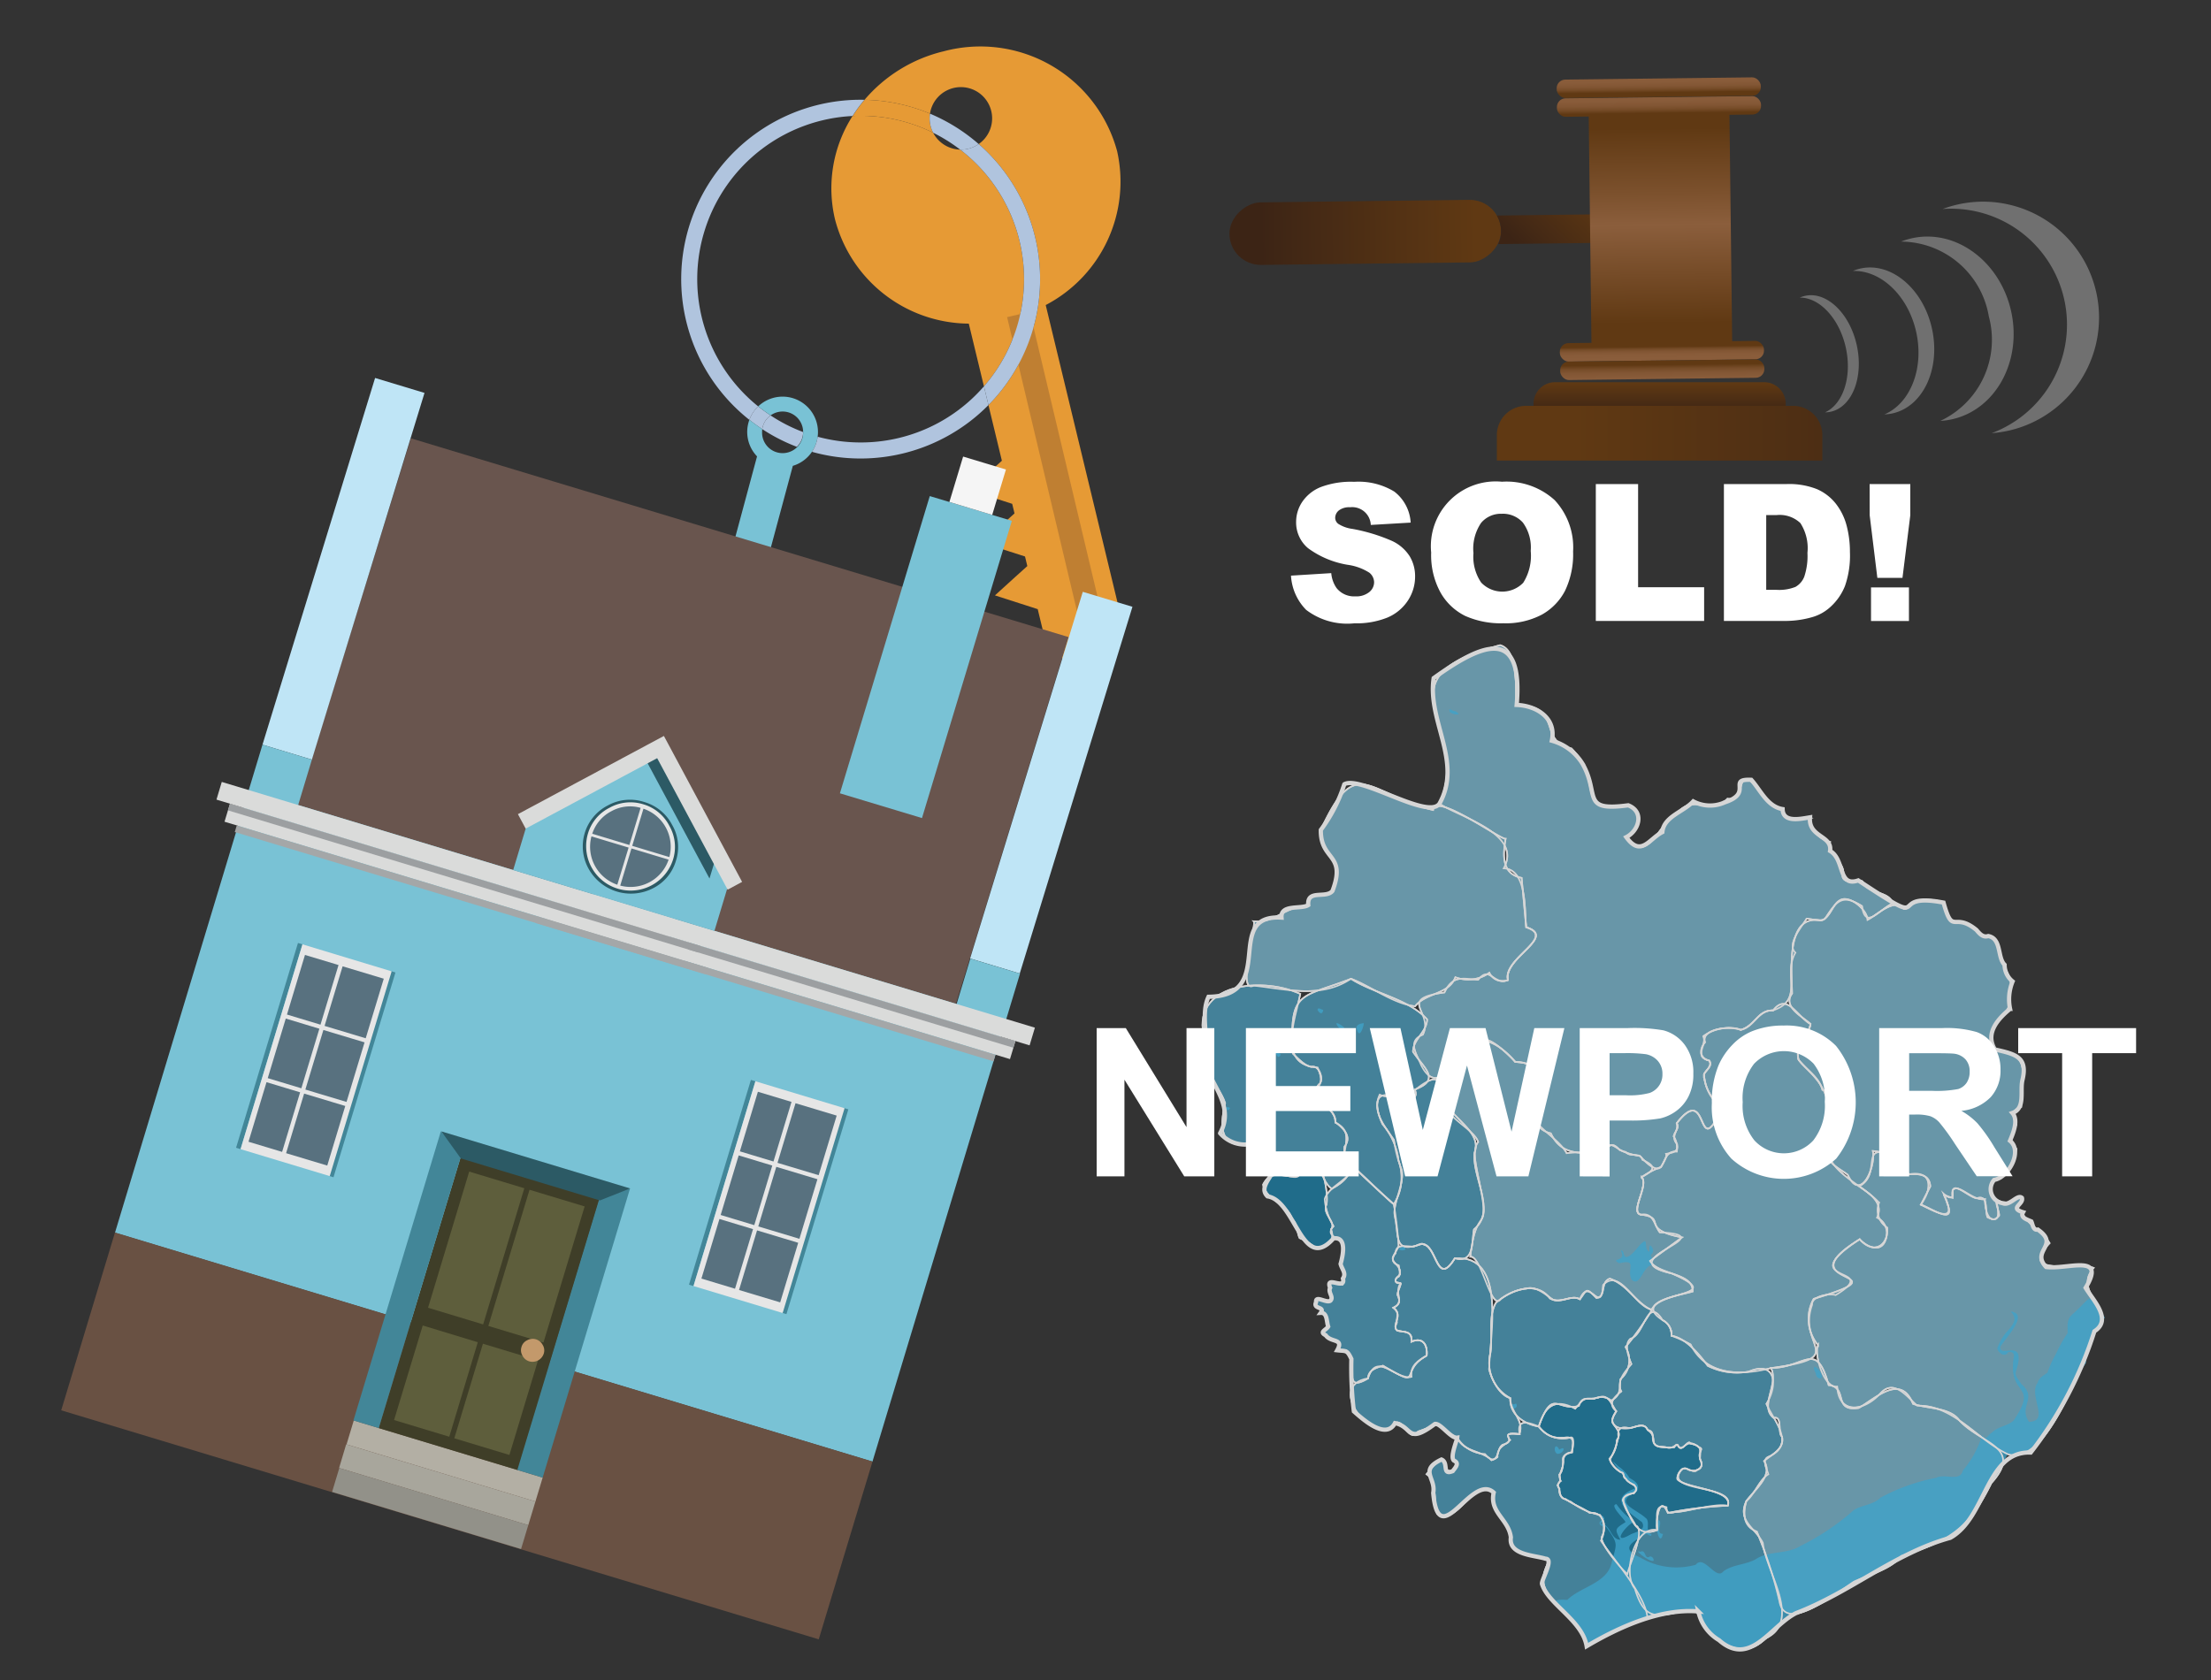 <svg xmlns="http://www.w3.org/2000/svg" xmlns:xlink="http://www.w3.org/1999/xlink" width="125" height="95" viewBox="0 0 125 95"><rect x="0" y="0" width="125" height="95" fill="#333333" stroke="none"/><defs><style>.cls-1{opacity:0.8;}.cls-2{fill:#76afc6;}.cls-2,.cls-3,.cls-4,.cls-6,.cls-7{stroke:#fff;stroke-miterlimit:10;}.cls-2,.cls-3,.cls-4,.cls-6{stroke-width:0.087px;}.cls-3{fill:#4995b3;}.cls-4{fill:#1b7aa0;}.cls-5{fill:#42beee;}.cls-12,.cls-6,.cls-7{fill:none;}.cls-7{stroke-width:0.241px;}.cls-8{isolation:isolate;}.cls-42,.cls-9{fill:#fff;}.cls-10{fill:#e69a35;}.cls-11{fill:#b0c4de;}.cls-13{fill:#79c2d5;}.cls-14{fill:#bf7f32;}.cls-15{fill:#69554e;}.cls-16{fill:#bfe5f6;}.cls-17{fill:#695143;}.cls-18{fill:#f5f5f5;}.cls-19{fill:#428698;}.cls-20{fill:#e6e6e6;}.cls-21{fill:#58717f;}.cls-22{fill:#b3afa4;}.cls-23{fill:#a8a69c;}.cls-24{fill:#929189;}.cls-25{fill:#3f3e28;}.cls-26{fill:#5e5e3c;}.cls-27{fill:#c3996b;}.cls-28{fill:#2c5a65;}.cls-29{fill:#dadbda;}.cls-30{fill:#a4a7a8;}.cls-31{fill:#9c9fa1;}.cls-32{fill:url(#linear-gradient);}.cls-33,.cls-39,.cls-40,.cls-42{fill-rule:evenodd;}.cls-33{fill:url(#linear-gradient-2);}.cls-34{fill:url(#linear-gradient-3);}.cls-35{fill:url(#linear-gradient-4);}.cls-36{fill:url(#linear-gradient-5);}.cls-37{fill:url(#linear-gradient-6);}.cls-38{fill:url(#linear-gradient-7);}.cls-39{fill:url(#linear-gradient-8);}.cls-40{fill:url(#linear-gradient-9);}.cls-41{opacity:0.3;}</style><linearGradient id="linear-gradient" x1="537.72" y1="-2314.718" x2="537.72" y2="-2302.495" gradientTransform="translate(-460.536 2321.57)" gradientUnits="userSpaceOnUse"><stop offset="0" stop-color="#603913"/><stop offset="0.791" stop-color="#442915"/><stop offset="1" stop-color="#3c2415"/></linearGradient><linearGradient id="linear-gradient-2" x1="464.118" y1="973.033" x2="464.118" y2="978.326" gradientTransform="translate(438.105 -1009.481) rotate(44.312)" xlink:href="#linear-gradient"/><linearGradient id="linear-gradient-3" x1="-1530.227" y1="3006.162" x2="-1530.227" y2="3017.18" gradientTransform="translate(1391.576 -2998.89) scale(0.848 1)" gradientUnits="userSpaceOnUse"><stop offset="0" stop-color="#603913"/><stop offset="0.333" stop-color="#7c512d"/><stop offset="0.495" stop-color="#8b5e3c"/><stop offset="1" stop-color="#603913"/></linearGradient><linearGradient id="linear-gradient-4" x1="529.678" y1="-1938.995" x2="531.157" y2="-1938.995" gradientTransform="matrix(0, 1, -0.848, 0, -1550.563, -524.778)" gradientUnits="userSpaceOnUse"><stop offset="0" stop-color="#8b5e3c"/><stop offset="0.513" stop-color="#895c3a"/><stop offset="0.712" stop-color="#825634"/><stop offset="0.856" stop-color="#764c28"/><stop offset="0.974" stop-color="#653d18"/><stop offset="1" stop-color="#603913"/></linearGradient><linearGradient id="linear-gradient-5" x1="528.755" y1="-1938.995" x2="529.988" y2="-1938.995" gradientTransform="matrix(0, 1, -0.848, 0, -1550.576, -524.778)" xlink:href="#linear-gradient-4"/><linearGradient id="linear-gradient-6" x1="545.315" y1="-1938.995" x2="544.365" y2="-1938.995" gradientTransform="matrix(0, 1, -0.848, 0, -1550.397, -524.779)" xlink:href="#linear-gradient-4"/><linearGradient id="linear-gradient-7" x1="546.904" y1="-1938.995" x2="545.412" y2="-1938.995" gradientTransform="matrix(0, 1, -0.848, 0, -1550.385, -524.779)" xlink:href="#linear-gradient-4"/><linearGradient id="linear-gradient-8" x1="93.826" y1="23.419" x2="93.826" y2="21.643" gradientUnits="userSpaceOnUse"><stop offset="0" stop-color="#3c2415"/><stop offset="1" stop-color="#603913"/></linearGradient><linearGradient id="linear-gradient-9" x1="115.343" y1="24.494" x2="89.023" y2="24.494" xlink:href="#linear-gradient-8"/></defs><g id="Layer_1" data-name="Layer 1"><g class="cls-1"><g id="districtpaths"><path id="NP-04_districtpath" data-name="NP-04 districtpath" class="cls-2" d="M90.7,65.083c.33-.746.692-.019,1.22.052.211.332.811-.025.936.443.833.384.682.594-.038.985.416.468-.692,1.989-.051,2.121.725-.133.752.587,1.069,1,3.8.188-2.982,1.521.681,2.328,3.034,1.316-.553.913-1.136,2.038-.962-.145-1.788-2.391-2.744-1.384-.131,1.782-.776-.532-1.316.808-.45-.264-.933.182-1.491.038-.392-.24-.979-.822-1.535-.644a2.955,2.955,0,0,0-1.428.579c-.579.792-1.093-2.456-1.744-2.383.376-3.347,1.236-.8.4-4.76-.077-.459-.3-1.316.046-1.726-.217-.695-1.821-1.39-1.8-2.112-.826-1.151-.091-2.252,1.189-2.546.212-1.963,1.985-.8,2.709.128,1.741-.082,1.021,2.167,1.116,3.275.394.625,1.416,1.179,1.789,1.887C89.232,65.094,90.028,65.253,90.7,65.083Z"/><path id="NP-07_districtpath" data-name="NP-07 districtpath" class="cls-2" d="M82.3,60.116c-.663.8-1.34,1.349-1.959.108-.225-.584-.823-1.354.1-1.718.637-1.3-1.52-2.01,1.222-2.386.451-.966.987-.8,1.905-.716.666-.851.872.338,1.687.017-.279-1.264,2.8-2.438,1.034-2.986-.117-.872.08-3.274-1.278-3.332,1.1-1.978-2.554-2.908-3.627-3.654,1.93-4.475-3.812-7.038,3.424-8.967,1.084.3.839,2.585.943,3.386,2.671.048,1.149,2.056,3.092,2.456,1.938,1.985-.014,3.6,3.215,3.219.926.412.617,1.376-.109,1.8,1.264,1.638,1.829-.89,2.8-1.249.873-1.283,2.048.013,2.914-.929,1.179.208.347-2.28,1.825-.44.313.4.694.956,1.29,1.032-.034.868,1.07.446,1.548.465a1.5,1.5,0,0,0,1.142,1.391c-.218.729,1,1.212.7,1.965.143.465.8.109,1.123.256.295.761,1.491.505,1.728,1.258-.7.239-1.556,1.585-1.751.143-1.139-.712-1.439-.274-2.083.71-.161.2-.855,0-1.049.005-.235.414-1.147,1.461-.629,1.92-.72,1.235.508,2.672-1.267,3.266-.868-.032-1.036.9-1.834,1.1a2.407,2.407,0,0,0-2.105.36c.218.525-.579,1.158.326,1.377.215.3-.2.56-.293.781a2.5,2.5,0,0,0,1.04,1.894c-1.529,3.253-.7-1.551-2.582.872.155.41-.381.741.023,1.166.115.43-.269.527-.62.558.075.2-.207.591-.292.75-.3.338-.969-.386-1.186-.624a3.967,3.967,0,0,1-1.164-.352c-.554-.631-.619.037-1.166.149-1.148.064-2.135.122-2.712-1.08-1.579-.377-.462-2.22-.965-3.289.05-.713-.515-.68-1.044-.753-.318-.336-1.3-1.341-1.827-1.262C82.916,58.811,83.271,60.2,82.3,60.116Z"/><path id="NP-08_districtpath" data-name="NP-08 districtpath" class="cls-2" d="M76.378,55.346c-1.7,1.14-3.643.587-5.5.391-.979.493.178-3.454,0-3.641,1.2.119,1.878-.9,2.984-.853.232-.768.666-.6,1.411-.74.932-2.145-.616-1.811-.6-3.567,2.021-4.4,2.617-2.039,6.348-1.13.127-1.013,3.774,1.659,4.1,1.625-.158.917-.234,1.992.905,2.21l.256,2.794c1.762.566-1.34,1.745-1.034,2.986a.825.825,0,0,1-1.048-.413,2.054,2.054,0,0,1-1.92.253c-.392,1-1.643.852-2.276,1.64C78.8,56.778,77.472,55.757,76.378,55.346Z"/><path id="NP-10_districtpath" data-name="NP-10 districtpath" class="cls-3" d="M87,80.667a1.675,1.675,0,0,0,1.789.617c.309-.073.048.73.085.842-.267.083-.616.176-.482.522.009.409-.365.784-.14,1.1-.17.1-.258.264-.077.444-.082.455.278.589.639.727a3.794,3.794,0,0,0,1.652.745,1.512,1.512,0,0,1,.05,1.459c.809,1.187,2.557,3.146,2.629,4.408a13.626,13.626,0,0,0-3.436,1.556c-.444-2.105-3.453-2.6-2.11-4.829-.7-.413-1.794-.157-2.222-1.049.224-1.192-1.231-1.6-.921-2.809-1.243-.986-1.842,1.842-3.193,1.2-.268-.653.052-1.831-.613-2.235,1.447-1.861.581-.05,1.489-.175.159-.186.375-.423.075-.59-.231-.223.129-1.058.179-1.3a1.937,1.937,0,0,0,1.561.919c.217.24.425.442.709.167-.042-.551.431-.669.712-.954-.378-.471.187-.355.54-.339C85.722,80.168,86.467,80.452,87,80.667Z"/><path id="NP-11_districtpath" data-name="NP-11 districtpath" class="cls-3" d="M78.97,74.793c-.05-.308.2-.556-.2-.847.629-.3.107-.715.34-1.272.37-.263-.691.055.039-.613.1-.6-.771-.691-.249-1.193-.007-.531.537-.395.9-.384.2.078.508-.284.71-.1.735.137.722,2.428,1.732.77,2.955-.229,1.995,4.344,1.945,6.284.148.551.577,1.461,1.194,1.62.027.859.8,1.212.524,2.034-1.363-.141.007.39-.958.608-.34.242-.146.761-.625.873-.507-.552-1.581-.449-1.931-1.27-1.7-.821-.357-.994-2.222-.352-.522.71-.814-.793-1.3-.475-1.076,1.476-4.036-2.121-1.53-2.535.486-1.562,1.547.092,2.451-.081-.06-.668.38-.909.867-1.206.053-.632-.221-1.053-.861-.787C79.935,74.893,78.556,75.67,78.97,74.793Z"/><path id="NP-12_districtpath" data-name="NP-12 districtpath" class="cls-3" d="M75.9,72.64a1.465,1.465,0,0,0-.1-1.168,2.057,2.057,0,0,0,.042-1.3c-.276-.181-.914-.333-.451-.831a3.4,3.4,0,0,1-.5-1.535c.2-.7,1.294-1.04,1.64-1.786.776.618,1.481,1.426,2.272,2.08.1.59.24,1.7.271,2.355-.179.44-.631.861,0,1.1.029.162.124.49,0,.634-.212.065-.256.364,0,.372.3-.133-.111.476-.061.677.149.322.147.515-.24.713.605.467-.135.928.214,1.29.4.114.848-.023.811.63.635-.272.918.161.861.787-1.625.875-.107,1.961-2.474.568-.381.118-.824.245-.844.719-1.375.813-.642-.585-1.089-1.324-.028-.091-.07-.226-.164-.266-.974.28.136-.592-.834-.6-.9-.532-.1-.385-.2-.926-.056-.232-.065-.617-.377-.582.242-.328-.209-.206-.294-.405-.07-.475.376-.415.672-.224C75.749,73.424,74.4,72.049,75.9,72.64Z"/><path id="NP-13_districtpath" data-name="NP-13 districtpath" class="cls-3" d="M79.244,66.15a6.985,6.985,0,0,1-.434-1.683c-.5-.745-1.277-1.6-.808-2.57.489.217.657.018.994-.1-.011.278.161.1.3.022.007.244.242.048.23.219.26.308.654-.031.463-.381.126-.131,1.062-.874,1.27-.53.1,1.969,2.645,2.622,2.1,4.073-.128,1.433,1.253,3.267-.027,4.32-.136.684.042,1.946-1.08,1.631-1.04,1.707-.989-.793-1.861-.814-1.637.578-1.265-.337-1.537-1.573C78.715,68.06,79.427,66.912,79.244,66.15Z"/><path id="NP-15_districtpath" data-name="NP-15 districtpath" class="cls-2" d="M95.094,69.972c-2.454-.474-.786-1.1-2.327-1.288-.636-.133.459-1.652.05-2.121a4.656,4.656,0,0,1,1.091-.571c.27-.422.282-.911.892-.875a1.245,1.245,0,0,0-.177-.855c.042-.263.347-.475.174-.745,1.887-2.422,1.051,2.383,2.582-.871a2.5,2.5,0,0,1-1.04-1.894c.087-.224.512-.477.292-.781-.549-.126-.57-.64-.236-1.032-.274-.772,1.519-.968,2.016-.7.8-.185.965-1.135,1.834-1.1.794-1.044,1.408.394,2.114.768-.063.585-.93,1.183-.672,2.025.673.777,1.747,1.555,1.608,2.808a1.715,1.715,0,0,1,.023,2.343c.232,1.29,2.053,1.955,2.92,2.927a1.159,1.159,0,0,0,.466,1.409c.055,1.091-.834,1.522-1.565.661-3.954,2.592,1.453,1.46-1.362,3.157-.328-.118-1.366.06-1.326.542-.866,2.415,2.177,2.976-2.323,3.582-1.714.443-3.669.445-4.55-1.335a7.449,7.449,0,0,0-1.081-.49.9.9,0,0,0-.5-.883c-1.637-1.036.974-1.4,1.7-1.623.03-1.085-1.923-.909-2.414-1.727Z"/><path id="NP-16_districtpath" data-name="NP-16 districtpath" class="cls-2" d="M113.51,82.228c-1.732-.8-3.056-2.8-5.125-2.739-.529-.447-1.286-1.555-2.069-.7-.9,1-2.343,1.255-2.452-.372-.766.094-1.323-1.878-1.08-2.35a2.332,2.332,0,0,1-.245-2.621c5.524-1.642-1.782-.662,2.6-3.369.409.442,1.207.8,1.467.025a.984.984,0,0,0-.482-1.249c.377-.856-.4-1.329-1.016-1.773,1.329-.7-.042-2.584,1.919-1.693a2.957,2.957,0,0,1,.879,1.017c1.391-.251,1.324.856.692,1.716,1.124.568,2.068,1.03,1.275-.631.336.306.613.348.512-.181.349-.437,1.165.651,1.849.493-.048.492.2,1.588.783.95.063-.233-.511-1.256.206-.713.43.186.788-.538,1.089-.3.076.365-.682.577.063.813-.038.466,1.172,1.159,1.5,1.747-1.838,1.946,1.682,1.046,2.489,1.4-1.252,1.436,1.448,2.425.051,3.578C117.751,76.916,115.786,82.94,113.51,82.228Z"/><path id="NP-18_districtpath" data-name="NP-18 districtpath" class="cls-3" d="M91.661,78.68c-.305-.563.222-1.141.571-1.546-.153-.378-.443-1.1-.056-1.438.807-.189.931-2.453,1.815-1.045a.914.914,0,0,1,.506.883c.821.121,1.59,1.078,2.053,1.7a3.7,3.7,0,0,0,2.323.327c1.506-.648,1.666.744.995,1.824.363.889,1.706,2.266.152,2.979-.456.156-.118.713-.043,1.005-.506.3-.806,1.185-1.243,1.511-.535,1.127.514,1.51.932,2.37.175,1.657,2.265,4.433.125,5.411-.991,1.051-2.26.523-3.179-.392-.555-.428-.372-1.365-1.239-1.2-1.665.318-2.362.689-2.947-1.242-.7-.793-.05-3.581,1.268-3.308.056-.462-.272-1.551.525-1.292,0,.352.192.352.483.275.536.016,2.252-.52,2.98-.358.408-1.21-3.594-.737-2.669-1.964.183-.412.741.208.929-.058.444-.156.168-.516.136-.792-.022-.244.261-.437-.034-.481-.738-.671-.9.407-1.191-.129-.074-.07-.338.233-.574.146s-.477-.03-.641-.12c-.419-.289.044-.767-.489-.885-.186-.428-.639-.185-.941-.109-.775.142-1.392-.2-.837-.948C90.845,79.357,91.3,78.961,91.661,78.68Z"/><path id="NP-19_districtpath" data-name="NP-19 districtpath" class="cls-4" d="M92.381,83.951a.919.919,0,0,1-.634-.656c-.237-.053-.944-.677-.65-.915a4.676,4.676,0,0,0,.4-1.126c-.077-.5.155-.586.606-.5.364-.026.854-.358,1.048.11.755.47-.316,1.077,1.5.977.258-.389.162.1.413.036.148-.012.427-.471.5-.246.692.146.545.32.546.894.345.512-.35.816-.74.529-.312-.131-.585.361-.535.6.491.525,3.176.574,2.84,1.488a22.041,22.041,0,0,0-3.382.413c-.492-1.173-.712.607-.6.963-1.281.513-1.528-.83-1.954-1.681C91.788,84.38,92.873,84.559,92.381,83.951Z"/><path id="NP-20_districtpath" data-name="NP-20 districtpath" class="cls-4" d="M90.991,82.493a1.489,1.489,0,0,0,.651.76c.239.02.083.305.28.364.155.33.867.349.45.828-1.23.087-.194,1.223.1,1.82.609.226-.437,2.387-.46,2.744-.262-.175-1.6-1.74-1.451-2.107.3-.573.1-1.445-.68-1.347-.418-.3-.913-.461-1.358-.78-.425-.033-.277-.533-.46-.78.16-.323.181-.19.091-.61.405-.372-.067-1.211.72-1.259.323-1.7-.77-.039-1.874-1.463.341-1.194.944-1.6,2.055-1.008.637-.759.389-.459,1.321-.628.557-.256.743.425,1,.776-.083.171-.312.463-.2.661.192.314.53.553.231.975A1.642,1.642,0,0,1,90.991,82.493Z"/><path id="NP-22_districtpath" data-name="NP-22 districtpath" class="cls-3" d="M68.226,59.133c-1.3-3.427,2.909-4,5.287-2.932-.277,1.433-1.337,4.032.98,4.161.166.395.341.863-.057,1.172-.278.849,1.156,1.057,1.06,1.948.846.381.622,1.032.514,1.76.718.837.177,1.5-.712,1.977-.747-.426-.79-2.708-1.894-.71-.229.2-1.123-.231-1.382-.128-.057-.28.008-.775-.409-.749-.245-.151-.122-.455-.243-.672-.278.085-.314-.26-.587-.275-1.823.31-1.846-.908-1.519-2.3C68.957,61.349,67.53,60.274,68.226,59.133Z"/><path id="NP-23_districtpath" data-name="NP-23 districtpath" class="cls-3" d="M79.99,61.609c.1.351,0,.629-.4.52-.087-.129-.07-.212-.261-.154.025-.287-.172-.015-.315-.012.027-.282-.258-.192-.29.028-1.182-.349-.913.839-.558,1.584a3.826,3.826,0,0,1,.9,2.048A2.834,2.834,0,0,1,78.8,68.1c-.6-.551-1.29-1.159-1.838-1.693-.419-.458-1.085-.827-.949-1.569.456-.588-.105-1.061-.521-1.39.012-.483-.423-.781-.685-1.113a.621.621,0,0,1-.207-1.049c.262-.241-.033-1.095-.457-.954-.384-.061-.776-.494-1.052-.757-.207-3.623.445-3.117,3.288-4.226,1.294.831,3.3,1.154,4.306,2.3-.033.732-.8,1.114-.8,1.823C80.5,60.411,81.494,61.047,79.99,61.609Z"/><path id="NP-24_districtpath" data-name="NP-24 districtpath" class="cls-4" d="M75.247,69.516c.245.631-.137,1.028-.8,1.095a3.957,3.957,0,0,0-.97-.6c-.163-.31-.117-.859-.432-1.06-.246-.936-1.475-1.06-1.634-1.966.511-1.023,1.423-.22,2.024-.551C74.58,64.5,75.124,67.165,75,68.1,74.731,68.659,75.583,69.114,75.247,69.516Z"/><path id="NP-25_districtpath" data-name="NP-25 districtpath" class="cls-2" d="M112.123,52.954c.822-.223.911.88,1.029,1.375.26.606.773,1.228.429,1.883.36,1.442-1.613,1.461-.8,3.134,2.226.219,1.448,1.538,1.488,3.249-.563.178-.482.561-.273,1-.2.4-.508,1.064.005,1.371a3.527,3.527,0,0,1-.891,1.68c-.713-.066-.707,1.014-.254,1.227.076.444.372,1.408-.49.957-.169-.4.083-1.3-.619-1.067-.572-.125-1.513-1.213-1.354-.029-.667-.157-.525-.4-.3.331.506,1.272-.96.222-1.494.056l.531-1.03c-.04-.715-.674-.717-1.223-.686a2.467,2.467,0,0,0-2.027-1.321c.182.876-.686,2.949-1.416,1.347-.357-.285-1.337-.738-1.144-1.35a1.528,1.528,0,0,0,.128-2.052c-.325-.243.028-1.337-.417-1.4-.207-.76-.957-1.159-1.344-1.7-.242-.848.6-1.431.673-2.025-.455-.421-1.6-.969-1.043-1.723-.017-1.32-.371-4.522,1.627-4.125.5-.115.654-.89,1.032-1.119.516-.4,1.574.469,1.607,1.076.511-.247,1.537-1.3,2.114-.611a2.134,2.134,0,0,1,2.182-.362C110.5,53.151,110.675,51.294,112.123,52.954Z"/><path id="NP-26_districtpath" data-name="NP-26 districtpath" class="cls-2" d="M107.484,87.987c-.554.758-1.85,1.065-2.669,1.449-.977.633-3.892,2.982-4.211,1.119a24.588,24.588,0,0,0-1.281-3.945c-.775-.3-.8-1.047-.589-1.732.464-.644,1.532-1.441,1-2.262.427-.372,1.165-.676,1.015-1.379-.268-.174.053-1.2-.477-1.057-.824-.684.3-1.862-.143-2.821,1.945-.019,2.541-1.616,3.255.965,1.127.129.207,1.52,1.7,1.294,1-.575,2.363-1.957,3.07-.234.773.283,2.1.181,2.635.957,1.267,1.328,3.614,1.494,1.792,3.525C111.3,86.462,110.207,87.142,107.484,87.987Z"/><path id="NP-44_districtpath" data-name="NP-44 districtpath" class="cls-3" d="M87.626,73.422c.6.346,1.2-.244,1.694.047.422-.549.311-.7.937-.071.578-.074.185-.887.755-1.094,1.016.355,1.465,1.369,2.375,1.781A17.266,17.266,0,0,1,91.9,76.172a1.407,1.407,0,0,1-.282,1.813c-.081.518.068.881-.528,1.219a.859.859,0,0,0-.966-.1c-.444-.027-.718-.083-.864.4-1.225.315-1.476-1.045-2.268,1.164-.835-.148-1.642-.662-1.609-1.607a2.247,2.247,0,0,1-1.124-2.531c.152-.9-.144-2.058.311-2.857C85.383,72.957,86.861,72.382,87.626,73.422Z"/></g><g class="cls-1"><path class="cls-5" d="M79.371,70.491c-.07-.007-.128.072-.2.054C78.812,70.733,79.739,70.8,79.371,70.491Z"/><path class="cls-5" d="M82.29,40.22c-.172.021-.437-.288-.323.045C82.153,40.433,82.739,40.486,82.29,40.22Z"/><path class="cls-5" d="M81.7,63.868c-.093.121-.186.352.035.359C81.782,64.1,81.887,63.927,81.7,63.868Z"/><path class="cls-5" d="M85.705,79.361c-.079.086-.342,0-.257.154C85.422,79.794,85.9,79.618,85.705,79.361Z"/><path class="cls-5" d="M93.291,88.01c-.345.231-.208-.427-.558-.26-.456-.182.574.642.756.5A.218.218,0,0,0,93.291,88.01Z"/><path class="cls-5" d="M88.023,82.207c.347.058.584-.517.128-.232C87.949,81.52,87.76,82.012,88.023,82.207Z"/><path class="cls-5" d="M102.656,77.652c.008.371.5.414.291.007C102.79,77.281,102.345,77.1,102.656,77.652Z"/><path class="cls-5" d="M91.548,71.433c1.074-.258.388.338.7.94.5.434.6-.763,1.154-.845.154-.2-.056-.382-.078-.569.188-.137.178-.353-.007-.529-.155-.015.053.633-.228.2-.083-.35.058-.664-.375-.235-.18.21-.648.84-.856.651-.072-.088-.063-.383-.226-.327C92,71.389,90.95,71.122,91.548,71.433Z"/><path class="cls-5" d="M93.689,86.257c-.087.269.172,1.179.326.483-.439-.018-.019-.565-.208-.77C93.585,85.927,93.532,86.123,93.689,86.257Z"/><path class="cls-5" d="M77.1,57.853c-.272.045-.508.111-.365.436C76.884,58.739,77.116,57.988,77.1,57.853Z"/><path class="cls-5" d="M72.334,59.572c-.28-.157-.311-.109-.129.133C72.3,59.887,72.5,59.575,72.334,59.572Z"/><path class="cls-5" d="M75.844,57.984c-.652-.429-.01.383.1.288C76.07,58.143,75.962,58.055,75.844,57.984Z"/><path class="cls-5" d="M74.811,57.112c-.1-.019-.318-.186-.323-.005C74.6,57.316,74.764,57.4,74.811,57.112Z"/><path class="cls-5" d="M69.193,64.166c-.145-.017-.05-.129-.192-.141C68.93,64.075,69.223,64.324,69.193,64.166Z"/><path class="cls-5" d="M72.176,61.444c-.127-.14-.835-.427-.526-.05C71.847,61.449,72.662,61.9,72.176,61.444Z"/><path class="cls-5" d="M69.479,62.751c.189-.164-.157-.173-.253-.1C69.145,62.914,69.318,62.772,69.479,62.751Z"/><path class="cls-5" d="M89.02,91.7c.38.389.539,2.042,1.294.975a15.308,15.308,0,0,1,5.059-1.612c.905-.166.7.9,1.344,1.3,2.271,2.318,3.217-.537,5.233-1.335a34.188,34.188,0,0,0,5.534-3.042c1.091-.512,2.547-.756,3.432-1.566a41.341,41.341,0,0,0,2.594-4.194,1.8,1.8,0,0,0,2.058-1.018c.759-1.33,1.522-2.86,2.362-4.136A4.029,4.029,0,0,1,119,74.509c-.972-1.55-.6-1.278-1.845-.178-.333.3-.254.674-.262,1.052a7.883,7.883,0,0,0-.643,1.145,6.389,6.389,0,0,0-.5,1.1c-.23.156-.47.279-.557.574-.525.726.719,2.167-.482,2.2-.609-.91.509-1.332-.441-2.145-.115-.208-.37-.441-.3-.7.659-2.044-.982-.674-.867-1.411.246-.464,1.66-1.844.574-1.984.327.353.265.562-.091,1.01a2.788,2.788,0,0,0-.669,1.078c.052.257.432.529.611.222a.227.227,0,0,1,.336.184c-.423,2.41,1.465,1.469-.03,3.681-.338.3-.868.327-1.207.661-.317.211-.336.5-.571.166a5.509,5.509,0,0,1-1.084,1.989c-.16.674-1.038.146-1.51.415a10.955,10.955,0,0,0-3.147,1.122c-.424.422-1.048.406-1.506.7a13.6,13.6,0,0,1-3.024,2.033c-.764.479-1.784.257-2.526.749-.576.319-1.3.293-1.825.682-.42.549-1.092-.979-1.567-.37a4.026,4.026,0,0,1-3.151-.419c-1.14-.506-.449-.857.3-1.3.051-.145.338.236.351,0-.361-.106-.1-.585-.262-.866-.588-.595-2-.91-.562-1.562.211-.4-.137-.6-.422-.764a2.053,2.053,0,0,0-.62-.652c-.768-.728.182.3.36.645.1.277.578.324.549.612-1.513.594-.369,1.3.417,1.894.28.479-.4.559-.663.709-1.114.64-.231-.561.241-.733a3.6,3.6,0,0,1-1.017-.99c-.453.047.511.892.508,1.017-.637.4-.594.4-.289.993-.575-.014-.54-.9-1.111-.9.069-.2.367-.234.086-.462-.177.047.094.14.038.213-.348.184-.167.408.174.405.766,1.061.588.94.3,2.133-.307,1.086-1.769,1.292-2.486,2.014C87.022,90.367,88.777,91.055,89.02,91.7Z"/></g><g id="districtpaths-2" data-name="districtpaths"><path id="NP-04_districtpath-2" data-name="NP-04 districtpath" class="cls-6" d="M90.7,65.083c.33-.746.692-.019,1.22.052.211.332.811-.025.936.443.833.384.682.594-.038.985.416.468-.692,1.989-.051,2.121.725-.133.752.587,1.069,1,3.8.188-2.982,1.521.681,2.328,3.034,1.316-.553.913-1.136,2.038-.962-.145-1.788-2.391-2.744-1.384-.131,1.782-.776-.532-1.316.808-.45-.264-.933.182-1.491.038-.392-.24-.979-.822-1.535-.644a2.955,2.955,0,0,0-1.428.579c-.579.792-1.093-2.456-1.744-2.383.376-3.347,1.236-.8.4-4.76-.077-.459-.3-1.316.046-1.726-.217-.695-1.821-1.39-1.8-2.112-.826-1.151-.091-2.252,1.189-2.546.212-1.963,1.985-.8,2.709.128,1.741-.082,1.021,2.167,1.116,3.275.394.625,1.416,1.179,1.789,1.887C89.232,65.094,90.028,65.253,90.7,65.083Z"/><path id="NP-07_districtpath-2" data-name="NP-07 districtpath" class="cls-6" d="M82.3,60.116c-.663.8-1.34,1.349-1.959.108-.225-.584-.823-1.354.1-1.718.637-1.3-1.52-2.01,1.222-2.386.451-.966.987-.8,1.905-.716.666-.851.872.338,1.687.017-.279-1.264,2.8-2.438,1.034-2.986-.117-.872.08-3.274-1.278-3.332,1.1-1.978-2.554-2.908-3.627-3.654,1.93-4.475-3.812-7.038,3.424-8.967,1.084.3.839,2.585.943,3.386,2.671.048,1.149,2.056,3.092,2.456,1.938,1.985-.014,3.6,3.215,3.219.926.412.617,1.376-.109,1.8,1.264,1.638,1.829-.89,2.8-1.249.873-1.283,2.048.013,2.914-.929,1.179.208.347-2.28,1.825-.44.313.4.694.956,1.29,1.032-.034.868,1.07.446,1.548.465a1.5,1.5,0,0,0,1.142,1.391c-.218.729,1,1.212.7,1.965.143.465.8.109,1.123.256.295.761,1.491.505,1.728,1.258-.7.239-1.556,1.585-1.751.143-1.139-.712-1.439-.274-2.083.71-.161.2-.855,0-1.049.005-.235.414-1.147,1.461-.629,1.92-.72,1.235.508,2.672-1.267,3.266-.868-.032-1.036.9-1.834,1.1a2.407,2.407,0,0,0-2.105.36c.218.525-.579,1.158.326,1.377.215.3-.2.56-.293.781a2.5,2.5,0,0,0,1.04,1.894c-1.529,3.253-.7-1.551-2.582.872.155.41-.381.741.023,1.166.115.43-.269.527-.62.558.075.2-.207.591-.292.75-.3.338-.969-.386-1.186-.624a3.967,3.967,0,0,1-1.164-.352c-.554-.631-.619.037-1.166.149-1.148.064-2.135.122-2.712-1.08-1.579-.377-.462-2.22-.965-3.289.05-.713-.515-.68-1.044-.753-.318-.336-1.3-1.341-1.827-1.262C82.916,58.811,83.271,60.2,82.3,60.116Z"/><path id="NP-08_districtpath-2" data-name="NP-08 districtpath" class="cls-6" d="M76.378,55.346c-1.7,1.14-3.643.587-5.5.391-.979.493.178-3.454,0-3.641,1.2.119,1.878-.9,2.984-.853.232-.768.666-.6,1.411-.74.932-2.145-.616-1.811-.6-3.567,2.021-4.4,2.617-2.039,6.348-1.13.127-1.013,3.774,1.659,4.1,1.625-.158.917-.234,1.992.905,2.21l.256,2.794c1.762.566-1.34,1.745-1.034,2.986a.825.825,0,0,1-1.048-.413,2.054,2.054,0,0,1-1.92.253c-.392,1-1.643.852-2.276,1.64C78.8,56.778,77.472,55.757,76.378,55.346Z"/><path id="NP-10_districtpath-2" data-name="NP-10 districtpath" class="cls-6" d="M87,80.667a1.675,1.675,0,0,0,1.789.617c.309-.073.048.73.085.842-.267.083-.616.176-.482.522.009.409-.365.784-.14,1.1-.17.1-.258.264-.077.444-.082.455.278.589.639.727a3.794,3.794,0,0,0,1.652.745,1.512,1.512,0,0,1,.05,1.459c.809,1.187,2.557,3.146,2.629,4.408a13.626,13.626,0,0,0-3.436,1.556c-.444-2.105-3.453-2.6-2.11-4.829-.7-.413-1.794-.157-2.222-1.049.224-1.192-1.231-1.6-.921-2.809-1.243-.986-1.842,1.842-3.193,1.2-.268-.653.052-1.831-.613-2.235,1.447-1.861.581-.05,1.489-.175.159-.186.375-.423.075-.59-.231-.223.129-1.058.179-1.3a1.937,1.937,0,0,0,1.561.919c.217.24.425.442.709.167-.042-.551.431-.669.712-.954-.378-.471.187-.355.54-.339C85.722,80.168,86.467,80.452,87,80.667Z"/><path id="NP-11_districtpath-2" data-name="NP-11 districtpath" class="cls-6" d="M78.97,74.793c-.05-.308.2-.556-.2-.847.629-.3.107-.715.34-1.272.37-.263-.691.055.039-.613.1-.6-.771-.691-.249-1.193-.007-.531.537-.395.9-.384.2.078.508-.284.71-.1.735.137.722,2.428,1.732.77,2.955-.229,1.995,4.344,1.945,6.284.148.551.577,1.461,1.194,1.62.027.859.8,1.212.524,2.034-1.363-.141.007.39-.958.608-.34.242-.146.761-.625.873-.507-.552-1.581-.449-1.931-1.27-1.7-.821-.357-.994-2.222-.352-.522.71-.814-.793-1.3-.475-1.076,1.476-4.036-2.121-1.53-2.535.486-1.562,1.547.092,2.451-.081-.06-.668.38-.909.867-1.206.053-.632-.221-1.053-.861-.787C79.935,74.893,78.556,75.67,78.97,74.793Z"/><path id="NP-12_districtpath-2" data-name="NP-12 districtpath" class="cls-6" d="M75.9,72.64a1.465,1.465,0,0,0-.1-1.168,2.057,2.057,0,0,0,.042-1.3c-.276-.181-.914-.333-.451-.831a3.4,3.4,0,0,1-.5-1.535c.2-.7,1.294-1.04,1.64-1.786.776.618,1.481,1.426,2.272,2.08.1.59.24,1.7.271,2.355-.179.44-.631.861,0,1.1.029.162.124.49,0,.634-.212.065-.256.364,0,.372.3-.133-.111.476-.061.677.149.322.147.515-.24.713.605.467-.135.928.214,1.29.4.114.848-.023.811.63.635-.272.918.161.861.787-1.625.875-.107,1.961-2.474.568-.381.118-.824.245-.844.719-1.375.813-.642-.585-1.089-1.324-.028-.091-.07-.226-.164-.266-.974.28.136-.592-.834-.6-.9-.532-.1-.385-.2-.926-.056-.232-.065-.617-.377-.582.242-.328-.209-.206-.294-.405-.07-.475.376-.415.672-.224C75.749,73.424,74.4,72.049,75.9,72.64Z"/><path id="NP-13_districtpath-2" data-name="NP-13 districtpath" class="cls-6" d="M79.244,66.15a6.985,6.985,0,0,1-.434-1.683c-.5-.745-1.277-1.6-.808-2.57.489.217.657.018.994-.1-.011.278.161.1.3.022.007.244.242.048.23.219.26.308.654-.031.463-.381.126-.131,1.062-.874,1.27-.53.1,1.969,2.645,2.622,2.1,4.073-.128,1.433,1.253,3.267-.027,4.32-.136.684.042,1.946-1.08,1.631-1.04,1.707-.989-.793-1.861-.814-1.637.578-1.265-.337-1.537-1.573C78.715,68.06,79.427,66.912,79.244,66.15Z"/><path id="NP-15_districtpath-2" data-name="NP-15 districtpath" class="cls-6" d="M95.094,69.972c-2.454-.474-.786-1.1-2.327-1.288-.636-.133.459-1.652.05-2.121a4.656,4.656,0,0,1,1.091-.571c.27-.422.282-.911.892-.875a1.245,1.245,0,0,0-.177-.855c.042-.263.347-.475.174-.745,1.887-2.422,1.051,2.383,2.582-.871a2.5,2.5,0,0,1-1.04-1.894c.087-.224.512-.477.292-.781-.549-.126-.57-.64-.236-1.032-.274-.772,1.519-.968,2.016-.7.8-.185.965-1.135,1.834-1.1.794-1.044,1.408.394,2.114.768-.063.585-.93,1.183-.672,2.025.673.777,1.747,1.555,1.608,2.808a1.715,1.715,0,0,1,.023,2.343c.232,1.29,2.053,1.955,2.92,2.927a1.159,1.159,0,0,0,.466,1.409c.055,1.091-.834,1.522-1.565.661-3.954,2.592,1.453,1.46-1.362,3.157-.328-.118-1.366.06-1.326.542-.866,2.415,2.177,2.976-2.323,3.582-1.714.443-3.669.445-4.55-1.335a7.449,7.449,0,0,0-1.081-.49.9.9,0,0,0-.5-.883c-1.637-1.036.974-1.4,1.7-1.623.03-1.085-1.923-.909-2.414-1.727Z"/><path id="NP-16_districtpath-2" data-name="NP-16 districtpath" class="cls-6" d="M113.51,82.228c-1.732-.8-3.056-2.8-5.125-2.739-.529-.447-1.286-1.555-2.069-.7-.9,1-2.343,1.255-2.452-.372-.766.094-1.323-1.878-1.08-2.35a2.332,2.332,0,0,1-.245-2.621c5.524-1.642-1.782-.662,2.6-3.369.409.442,1.207.8,1.467.025a.984.984,0,0,0-.482-1.249c.377-.856-.4-1.329-1.016-1.773,1.329-.7-.042-2.584,1.919-1.693a2.957,2.957,0,0,1,.879,1.017c1.391-.251,1.324.856.692,1.716,1.124.568,2.068,1.03,1.275-.631.336.306.613.348.512-.181.349-.437,1.165.651,1.849.493-.048.492.2,1.588.783.95.063-.233-.511-1.256.206-.713.43.186.788-.538,1.089-.3.076.365-.682.577.063.813-.038.466,1.172,1.159,1.5,1.747-1.838,1.946,1.682,1.046,2.489,1.4-1.252,1.436,1.448,2.425.051,3.578C117.751,76.916,115.786,82.94,113.51,82.228Z"/><path id="NP-18_districtpath-2" data-name="NP-18 districtpath" class="cls-6" d="M91.661,78.68c-.305-.563.222-1.141.571-1.546-.153-.378-.443-1.1-.056-1.438.807-.189.931-2.453,1.815-1.045a.914.914,0,0,1,.506.883c.821.121,1.59,1.078,2.053,1.7a3.7,3.7,0,0,0,2.323.327c1.506-.648,1.666.744.995,1.824.363.889,1.706,2.266.152,2.979-.456.156-.118.713-.043,1.005-.506.3-.806,1.185-1.243,1.511-.535,1.127.514,1.51.932,2.37.175,1.657,2.265,4.433.125,5.411-.991,1.051-2.26.523-3.179-.392-.555-.428-.372-1.365-1.239-1.2-1.665.318-2.362.689-2.947-1.242-.7-.793-.05-3.581,1.268-3.308.056-.462-.272-1.551.525-1.292,0,.352.192.352.483.275.536.016,2.252-.52,2.98-.358.408-1.21-3.594-.737-2.669-1.964.183-.412.741.208.929-.058.444-.156.168-.516.136-.792-.022-.244.261-.437-.034-.481-.738-.671-.9.407-1.191-.129-.074-.07-.338.233-.574.146s-.477-.03-.641-.12c-.419-.289.044-.767-.489-.885-.186-.428-.639-.185-.941-.109-.775.142-1.392-.2-.837-.948C90.845,79.357,91.3,78.961,91.661,78.68Z"/><path id="NP-19_districtpath-2" data-name="NP-19 districtpath" class="cls-6" d="M92.381,83.951a.919.919,0,0,1-.634-.656c-.237-.053-.944-.677-.65-.915a4.676,4.676,0,0,0,.4-1.126c-.077-.5.155-.586.606-.5.364-.026.854-.358,1.048.11.755.47-.316,1.077,1.5.977.258-.389.162.1.413.036.148-.012.427-.471.5-.246.692.146.545.32.546.894.345.512-.35.816-.74.529-.312-.131-.585.361-.535.6.491.525,3.176.574,2.84,1.488a22.041,22.041,0,0,0-3.382.413c-.492-1.173-.712.607-.6.963-1.281.513-1.528-.83-1.954-1.681C91.788,84.38,92.873,84.559,92.381,83.951Z"/><path id="NP-20_districtpath-2" data-name="NP-20 districtpath" class="cls-6" d="M90.991,82.493a1.489,1.489,0,0,0,.651.76c.239.02.083.305.28.364.155.33.867.349.45.828-1.23.087-.194,1.223.1,1.82.609.226-.437,2.387-.46,2.744-.262-.175-1.6-1.74-1.451-2.107.3-.573.1-1.445-.68-1.347-.418-.3-.913-.461-1.358-.78-.425-.033-.277-.533-.46-.78.16-.323.181-.19.091-.61.405-.372-.067-1.211.72-1.259.323-1.7-.77-.039-1.874-1.463.341-1.194.944-1.6,2.055-1.008.637-.759.389-.459,1.321-.628.557-.256.743.425,1,.776-.083.171-.312.463-.2.661.192.314.53.553.231.975A1.642,1.642,0,0,1,90.991,82.493Z"/><path id="NP-22_districtpath-2" data-name="NP-22 districtpath" class="cls-6" d="M68.226,59.133c-1.3-3.427,2.909-4,5.287-2.932-.277,1.433-1.337,4.032.98,4.161.166.395.341.863-.057,1.172-.278.849,1.156,1.057,1.06,1.948.846.381.622,1.032.514,1.76.718.837.177,1.5-.712,1.977-.747-.426-.79-2.708-1.894-.71-.229.2-1.123-.231-1.382-.128-.057-.28.008-.775-.409-.749-.245-.151-.122-.455-.243-.672-.278.085-.314-.26-.587-.275-1.823.31-1.846-.908-1.519-2.3C68.957,61.349,67.53,60.274,68.226,59.133Z"/><path id="NP-23_districtpath-2" data-name="NP-23 districtpath" class="cls-6" d="M79.99,61.609c.1.351,0,.629-.4.52-.087-.129-.07-.212-.261-.154.025-.287-.172-.015-.315-.012.027-.282-.258-.192-.29.028-1.182-.349-.913.839-.558,1.584a3.826,3.826,0,0,1,.9,2.048A2.834,2.834,0,0,1,78.8,68.1c-.6-.551-1.29-1.159-1.838-1.693-.419-.458-1.085-.827-.949-1.569.456-.588-.105-1.061-.521-1.39.012-.483-.423-.781-.685-1.113a.621.621,0,0,1-.207-1.049c.262-.241-.033-1.095-.457-.954-.384-.061-.776-.494-1.052-.757-.207-3.623.445-3.117,3.288-4.226,1.294.831,3.3,1.154,4.306,2.3-.033.732-.8,1.114-.8,1.823C80.5,60.411,81.494,61.047,79.99,61.609Z"/><path id="NP-24_districtpath-2" data-name="NP-24 districtpath" class="cls-6" d="M75.247,69.516c.245.631-.137,1.028-.8,1.095a3.957,3.957,0,0,0-.97-.6c-.163-.31-.117-.859-.432-1.06-.246-.936-1.475-1.06-1.634-1.966.511-1.023,1.423-.22,2.024-.551C74.58,64.5,75.124,67.165,75,68.1,74.731,68.659,75.583,69.114,75.247,69.516Z"/><path id="NP-25_districtpath-2" data-name="NP-25 districtpath" class="cls-6" d="M112.123,52.954c.822-.223.911.88,1.029,1.375.26.606.773,1.228.429,1.883.36,1.442-1.613,1.461-.8,3.134,2.226.219,1.448,1.538,1.488,3.249-.563.178-.482.561-.273,1-.2.4-.508,1.064.005,1.371a3.527,3.527,0,0,1-.891,1.68c-.713-.066-.707,1.014-.254,1.227.076.444.372,1.408-.49.957-.169-.4.083-1.3-.619-1.067-.572-.125-1.513-1.213-1.354-.029-.667-.157-.525-.4-.3.331.506,1.272-.96.222-1.494.056l.531-1.03c-.04-.715-.674-.717-1.223-.686a2.467,2.467,0,0,0-2.027-1.321c.182.876-.686,2.949-1.416,1.347-.357-.285-1.337-.738-1.144-1.35a1.528,1.528,0,0,0,.128-2.052c-.325-.243.028-1.337-.417-1.4-.207-.76-.957-1.159-1.344-1.7-.242-.848.6-1.431.673-2.025-.455-.421-1.6-.969-1.043-1.723-.017-1.32-.371-4.522,1.627-4.125.5-.115.654-.89,1.032-1.119.516-.4,1.574.469,1.607,1.076.511-.247,1.537-1.3,2.114-.611a2.134,2.134,0,0,1,2.182-.362C110.5,53.151,110.675,51.294,112.123,52.954Z"/><path id="NP-26_districtpath-2" data-name="NP-26 districtpath" class="cls-6" d="M107.484,87.987c-.554.758-1.85,1.065-2.669,1.449-.977.633-3.892,2.982-4.211,1.119a24.588,24.588,0,0,0-1.281-3.945c-.775-.3-.8-1.047-.589-1.732.464-.644,1.532-1.441,1-2.262.427-.372,1.165-.676,1.015-1.379-.268-.174.053-1.2-.477-1.057-.824-.684.3-1.862-.143-2.821,1.945-.019,2.541-1.616,3.255.965,1.127.129.207,1.52,1.7,1.294,1-.575,2.363-1.957,3.07-.234.773.283,2.1.181,2.635.957,1.267,1.328,3.614,1.494,1.792,3.525C111.3,86.462,110.207,87.142,107.484,87.987Z"/><path id="NP-44_districtpath-2" data-name="NP-44 districtpath" class="cls-6" d="M87.626,73.422c.6.346,1.2-.244,1.694.047.422-.549.311-.7.937-.071.578-.074.185-.887.755-1.094,1.016.355,1.465,1.369,2.375,1.781A17.266,17.266,0,0,1,91.9,76.172a1.407,1.407,0,0,1-.282,1.813c-.081.518.068.881-.528,1.219a.859.859,0,0,0-.966-.1c-.444-.027-.718-.083-.864.4-1.225.315-1.476-1.045-2.268,1.164-.835-.148-1.642-.662-1.609-1.607a2.247,2.247,0,0,1-1.124-2.531c.152-.9-.144-2.058.311-2.857C85.383,72.957,86.861,72.382,87.626,73.422Z"/></g><path class="cls-7" d="M117.912,72.822c1.2-1.973-1.02-1.021-2.232-1.175-.884-.929.8-1.227-.468-2.117-.272.061-.291-.3-.369-.462-.272-.12-.639-.22-.468-.519-.8-.239.046-.443-.063-.812-.26-.233-.686.483-1.088.3a.8.8,0,0,1-.483-1.316c.817-.143,1.629-1.624.895-2.213.165-.4.5-1.151.135-1.571.764-.267.411-1.268.576-1.892.3-1.282-.417-1.441-1.563-1.7-.594-.95.244-1.789.857-2.295a2.661,2.661,0,0,1,.143-1.553,1.2,1.2,0,0,1-.453-.942c-.42-.411-.159-1.479-.924-1.625-.3.1-.491-.136-.667-.341-1.291-1.066-1.333.362-1.861-1.549-3.42-.654-.351,1.713-4.821-1.255-1.168.4-.747-1.181-1.594-1.667.138-.885-1.238-.762-1.135-1.9-.538.087-1.534.321-1.548-.465-.863-.14-1.241-1.067-1.771-1.656-1.408-.062.158.731-1.5,1.274a2.016,2.016,0,0,1-1.781-.057c-.539.592-1.674.861-1.746,1.738-.748.381-1.208,1.44-2.039.286.722-.368,1.037-1.436.109-1.8-2.713.361-1.58-.6-2.589-2.36a2.965,2.965,0,0,0-1.731-1.293c.277-1.272-.853-1.982-1.987-2.023.389-4.521-2-3.449-4.692-1.515-.371,2.43,1.654,4.721.325,7.1-.649.928-4.445-1.611-5.377-1.1a8.861,8.861,0,0,1-1.328,2.582c-.032,1.759,1.467,1.319.658,3.451-.365.458-1.449-.113-1.368.8-.377.256-1.579-.072-1.513.708-3.366-.212-.161,4.427-4.127,4.479-.477,1.011.065,2.315-.3,3.245.148,1.539,1.879,2.781.956,4.468a1.862,1.862,0,0,0,1.8.6c.264,0,.25.256.46.29.193-.081.144.076.162.2.107.116-.008.371.208.461,1.18.435-.678,1.307.049,2.019,1.606.244,1.949,4.381,3.732,2.377.781-.111.525,1,.4,1.444.069.3.339.527.133.825.175.713-1.021-.23-.725.528-.136.272.226.52.015.728-.221.162-.853-.338-.808.079-.2.421.528.231.262.608.376-.022.321.488.422.775-.112.2-.527.3-.143.489.3.438,1.043.157.654.853.514.059.549-.038.8.49a20.527,20.527,0,0,0,.141,2.964c.534.469,1.81,1.626,2.324.664,1.015.2.656,1.245,2.256.047.318-.065.9.832,1.262.776-.02.184-.428,1.117-.179,1.3.332.145.051.418-.074.591-.642.261-.206-.479-.637-.656-1.291.613-.3,1.041-.467,1.888.309,3.486,2.178-1.173,3.42-.02-.251,1.13.841,1.5.971,2.535-.144,1,1.307,1,1.96,1.207.505,0-.263,1.236-.2,1.432.361,1.155,2.279,2.05,2.524,3.514,1.813-1.069,4.155-2.148,6.315-1.965a2.474,2.474,0,0,0,1.165,1.621c1.77,1.562,2.9-.782,4.352-1.524,3.045-1.156,5.591-3.4,8.726-4.26,2.058-1.148,2.017-4.918,4.548-4.823a21.932,21.932,0,0,0,3.6-6.856C119.446,74.616,118.319,73.511,117.912,72.822Z"/></g><g id="EN-ENFIELD_towntext" data-name="EN-ENFIELD towntext" class="cls-8"><path class="cls-9" d="M62,66.521V58.136h1.648l3.432,5.6v-5.6h1.572v8.385h-1.7l-3.381-5.468v5.468Z"/><path class="cls-9" d="M70.438,66.521V58.136h6.218v1.418H72.131v1.859h4.211v1.413H72.131v2.282h4.685v1.413Z"/><path class="cls-9" d="M79.441,66.521l-2-8.385h1.734l1.264,5.76,1.533-5.76h2.013l1.471,5.857,1.287-5.857h1.7l-2.036,8.385h-1.8l-1.671-6.269-1.664,6.269Z"/><path class="cls-9" d="M89.31,66.521V58.136h2.716a9.846,9.846,0,0,1,2.014.126,2.2,2.2,0,0,1,1.207.82,2.606,2.606,0,0,1,.486,1.634,2.735,2.735,0,0,1-.28,1.3,2.3,2.3,0,0,1-.712.827,2.463,2.463,0,0,1-.878.4,9.688,9.688,0,0,1-1.757.12H91v3.163ZM91,59.554v2.38h.927a4.408,4.408,0,0,0,1.339-.131,1.1,1.1,0,0,0,.721-1.065,1.087,1.087,0,0,0-.269-.755,1.177,1.177,0,0,0-.681-.372,8.161,8.161,0,0,0-1.218-.057Z"/><path class="cls-9" d="M96.78,62.38a5.324,5.324,0,0,1,.384-2.151,3.939,3.939,0,0,1,.78-1.15,3.27,3.27,0,0,1,1.084-.755,4.628,4.628,0,0,1,1.808-.332,3.938,3.938,0,0,1,2.966,1.151,5.137,5.137,0,0,1,.009,6.375,4.412,4.412,0,0,1-5.927,0A4.328,4.328,0,0,1,96.78,62.38Zm1.745-.057a3.14,3.14,0,0,0,.658,2.159,2.262,2.262,0,0,0,3.332.006,3.209,3.209,0,0,0,.649-2.188,3.156,3.156,0,0,0-.632-2.151,2.341,2.341,0,0,0-3.366.008A3.168,3.168,0,0,0,98.525,62.323Z"/><path class="cls-9" d="M106.241,66.521V58.136h3.564a6.128,6.128,0,0,1,1.954.225,1.93,1.93,0,0,1,.975.8,2.419,2.419,0,0,1,.366,1.321,2.236,2.236,0,0,1-.555,1.559,2.661,2.661,0,0,1-1.659.775,3.974,3.974,0,0,1,.907.7,9.5,9.5,0,0,1,.964,1.362l1.024,1.635h-2.025L110.532,64.7a12,12,0,0,0-.893-1.232,1.3,1.3,0,0,0-.509-.349,2.787,2.787,0,0,0-.852-.094h-.343v3.5Zm1.694-4.839h1.253a6.5,6.5,0,0,0,1.521-.1.91.91,0,0,0,.475-.354,1.1,1.1,0,0,0,.171-.629,1,1,0,0,0-.226-.684,1.033,1.033,0,0,0-.637-.329q-.207-.03-1.236-.029h-1.321Z"/><path class="cls-9" d="M116.584,66.521V59.554H114.1V58.136h6.665v1.418h-2.483v6.967Z"/></g></g><g id="house_hammer" data-name="house+hammer"><path class="cls-10" d="M52.756,7.505a1.761,1.761,0,0,1-.178-1.079,10.1,10.1,0,0,0-3.7-.782,8.268,8.268,0,0,0-.671.916c.151-.007.3-.011.457-.011A9.2,9.2,0,0,1,52.756,7.505Z"/><path class="cls-11" d="M48.66,5.641a10.143,10.143,0,0,0-6.295,18.1,2,2,0,0,1,.5-.76A9.236,9.236,0,0,1,48.2,6.56a8.268,8.268,0,0,1,.671-.916C48.8,5.642,48.731,5.641,48.66,5.641Z"/><path class="cls-10" d="M59.12,17.25a7.872,7.872,0,0,0,4.039-8.694,8.009,8.009,0,0,0-9.8-5.657,8.446,8.446,0,0,0-4.482,2.745,10.1,10.1,0,0,1,3.7.782,1.767,1.767,0,1,1,2.754,1.719,10.142,10.142,0,0,1,.551,14.76l.76,3.149-.7.63-1.136,1.028,1.459.469.96.309.131.542-.7.63L55.531,30.69l1.459.469.96.309.13.542-.7.63L56.25,33.668l1.458.469.96.309.488,2.021L62.044,38.9l1.461-3.483Z"/><path class="cls-10" d="M54.285,8.46a1.77,1.77,0,0,1-1.529-.955,9.2,9.2,0,0,0-4.1-.956c-.153,0-.306,0-.457.011a7.581,7.581,0,0,0-.991,5.845A7.87,7.87,0,0,0,54.771,18.3l.856,3.547A9.235,9.235,0,0,0,54.285,8.46Z"/><path class="cls-12" d="M44.243,23.27a1.153,1.153,0,0,0-.678.219,9.185,9.185,0,0,0,1.839.94A1.161,1.161,0,0,0,44.243,23.27Z"/><path class="cls-12" d="M46.244,24.43a1.948,1.948,0,0,1-.018.266,9.243,9.243,0,1,0-3.359-1.718,2,2,0,0,1,3.377,1.452Z"/><path class="cls-11" d="M43.094,24.266a10.136,10.136,0,0,0,1.954,1,1.156,1.156,0,0,0,.356-.835h0a9.185,9.185,0,0,1-1.839-.94A1.16,1.16,0,0,0,43.094,24.266Z"/><path class="cls-11" d="M43.565,23.489q-.361-.24-.7-.511a2,2,0,0,0-.5.76c.235.187.478.362.729.528A1.16,1.16,0,0,1,43.565,23.489Z"/><path class="cls-13" d="M44.243,22.429a2,2,0,0,0-1.376.549q.336.271.7.511a1.161,1.161,0,0,1,1.839.94h0a1.161,1.161,0,1,1-2.321,0,1.255,1.255,0,0,1,.011-.164c-.251-.166-.494-.341-.729-.528a1.993,1.993,0,0,0,.433,2.07l-1.553,5.767,2.022.541,1.554-5.773A1.988,1.988,0,0,0,46.226,24.7a1.948,1.948,0,0,0,.018-.266A2,2,0,0,0,44.243,22.429Z"/><path class="cls-14" d="M61.932,35.3l-.358.085A.477.477,0,0,1,61,35.032l-4.063-17.1,1.286-.3,4.063,17.1A.478.478,0,0,1,61.932,35.3Z"/><path class="cls-12" d="M56.043,6.278a1.767,1.767,0,0,0-3.465.148,10.152,10.152,0,0,1,2.754,1.719A1.766,1.766,0,0,0,56.043,6.278Z"/><path class="cls-12" d="M54.285,8.46a9.221,9.221,0,0,0-1.529-.955A1.77,1.77,0,0,0,54.285,8.46Z"/><path class="cls-11" d="M52.607,7.107a1.738,1.738,0,0,0,.149.4,9.221,9.221,0,0,1,1.529.955,1.764,1.764,0,0,0,1.047-.315,10.152,10.152,0,0,0-2.754-1.719A1.746,1.746,0,0,0,52.607,7.107Z"/><path class="cls-11" d="M48.66,25.02a9.259,9.259,0,0,1-2.434-.324,1.992,1.992,0,0,1-.323.853,10.16,10.16,0,0,0,9.98-2.644l-.256-1.059A9.212,9.212,0,0,1,48.66,25.02Z"/><path class="cls-11" d="M55.332,8.145a1.764,1.764,0,0,1-1.047.315,9.235,9.235,0,0,1,1.342,13.386l.256,1.059a10.142,10.142,0,0,0-.551-14.76Z"/><g id="Symbol_9_0_Layer2_0_MEMBER_8_MEMBER_0_FILL" data-name="Symbol 9 0 Layer2 0 MEMBER 8 MEMBER 0 FILL"><path class="cls-15" d="M23.228,24.785,16.817,45.51,54.043,56.763l6.37-20.737Z"/></g><g id="Symbol_9_0_Layer2_0_MEMBER_8_MEMBER_1_FILL" data-name="Symbol 9 0 Layer2 0 MEMBER 8 MEMBER 1 FILL"><path class="cls-16" d="M24,22.218l-2.794-.845L14.839,42.11l2.794.845Z"/></g><g id="Symbol_9_0_Layer2_0_MEMBER_8_MEMBER_2_FILL" data-name="Symbol 9 0 Layer2 0 MEMBER 8 MEMBER 2 FILL"><path class="cls-16" d="M61.216,33.466,54.845,54.2l2.808.849,6.371-20.737Z"/></g><g id="Symbol_9_0_Layer2_0_MEMBER_8_MEMBER_3_FILL" data-name="Symbol 9 0 Layer2 0 MEMBER 8 MEMBER 3 FILL"><path class="cls-13" d="M57.667,55.056l-2.808-.849-.776,2.568L16.857,45.522l.776-2.567-2.794-.845L6.5,69.708,49.324,82.654Z"/></g><g id="Symbol_9_0_Layer2_0_MEMBER_8_MEMBER_4_FILL" data-name="Symbol 9 0 Layer2 0 MEMBER 8 MEMBER 4 FILL"><path class="cls-17" d="M6.5,69.695,3.461,79.75,46.288,92.7l3.04-10.055Z"/></g><g id="Symbol_9_0_Layer2_0_MEMBER_8_MEMBER_5_FILL" data-name="Symbol 9 0 Layer2 0 MEMBER 8 MEMBER 5 FILL"><path class="cls-13" d="M52.125,46.26l5.08-16.808-4.64-1.4-5.08,16.808Z"/></g><g id="Symbol_9_0_Layer2_0_MEMBER_8_MEMBER_6_FILL" data-name="Symbol 9 0 Layer2 0 MEMBER 8 MEMBER 6 FILL"><path class="cls-18" d="M56.872,26.549l-2.421-.731-.776,2.567,2.42.732Z"/></g><g id="Symbol_9_0_Layer2_0_MEMBER_8_MEMBER_7_MEMBER_0_FILL" data-name="Symbol 9 0 Layer2 0 MEMBER 8 MEMBER 7 MEMBER 0 FILL"><path class="cls-19" d="M47.962,62.732l-.254-.077-3.5,11.58.254.076Z"/></g><g id="Symbol_9_0_Layer2_0_MEMBER_8_MEMBER_7_MEMBER_1_FILL" data-name="Symbol 9 0 Layer2 0 MEMBER 8 MEMBER 7 MEMBER 1 FILL"><path class="cls-19" d="M42.707,61.143l-.254-.076-3.5,11.579.254.077Z"/></g><g id="Symbol_9_0_Layer2_0_MEMBER_8_MEMBER_7_MEMBER_2_FILL" data-name="Symbol 9 0 Layer2 0 MEMBER 8 MEMBER 7 MEMBER 2 FILL"><path class="cls-20" d="M42.707,61.143l-3.5,11.58,5.041,1.524,3.5-11.58Z"/></g><g id="Symbol_9_0_Layer2_0_MEMBER_8_MEMBER_7_MEMBER_3_FILL" data-name="Symbol 9 0 Layer2 0 MEMBER 8 MEMBER 7 MEMBER 3 FILL"><path class="cls-21" d="M42.8,69.577l-1.018,3.369,2.326.7,1.019-3.37-2.327-.7m3.483-3.121,1.019-3.37-2.327-.7-1.019,3.37,2.327.7m-.069.227-2.326-.7-1.019,3.369,2.327.7,1.018-3.37m-4.452-1.346-1.019,3.37,1.9.574,1.018-3.37-1.9-.574m-1.088,3.6L39.655,72.3l1.9.574,1.018-3.37-1.9-.574m2.175-7.194-1.019,3.37,1.9.574,1.019-3.37Z"/></g><g id="Symbol_9_0_Layer2_0_MEMBER_8_MEMBER_8_MEMBER_0_FILL" data-name="Symbol 9 0 Layer2 0 MEMBER 8 MEMBER 8 MEMBER 0 FILL"><path class="cls-19" d="M22.357,54.992l-.254-.077L18.6,66.494l.254.077Z"/></g><g id="Symbol_9_0_Layer2_0_MEMBER_8_MEMBER_8_MEMBER_1_FILL" data-name="Symbol 9 0 Layer2 0 MEMBER 8 MEMBER 8 MEMBER 1 FILL"><path class="cls-19" d="M17.1,53.4l-.254-.077-3.5,11.58.254.076Z"/></g><g id="Symbol_9_0_Layer2_0_MEMBER_8_MEMBER_8_MEMBER_2_FILL" data-name="Symbol 9 0 Layer2 0 MEMBER 8 MEMBER 8 MEMBER 2 FILL"><path class="cls-20" d="M18.642,66.506l3.5-11.579L17.1,53.4,13.6,64.982Z"/></g><g id="Symbol_9_0_Layer2_0_MEMBER_8_MEMBER_8_MEMBER_3_FILL" data-name="Symbol 9 0 Layer2 0 MEMBER 8 MEMBER 8 MEMBER 3 FILL"><path class="cls-21" d="M15.068,61.194l-1.019,3.369,1.9.574,1.018-3.369-1.9-.574M19.52,62.54l-2.326-.7-1.019,3.37,2.327.7L19.52,62.54m-1.4-4.6,1.019-3.37L17.242,54l-1.018,3.37,1.9.574m-.068.227-1.9-.574-1.019,3.369,1.9.574,1.019-3.369m2.554.772-2.327-.7-1.019,3.369,2.327.7,1.019-3.369m1.087-3.6-2.327-.7L18.35,58.012l2.326.7Z"/></g><g id="Symbol_9_0_Layer2_0_MEMBER_8_MEMBER_9_FILL" data-name="Symbol 9 0 Layer2 0 MEMBER 8 MEMBER 9 FILL"><path class="cls-22" d="M30.271,84.906l.408-1.35L20,80.326l-.408,1.351Z"/></g><g id="Symbol_9_0_Layer2_0_MEMBER_8_MEMBER_10_FILL" data-name="Symbol 9 0 Layer2 0 MEMBER 8 MEMBER 10 FILL"><path class="cls-23" d="M29.866,86.243l.405-1.337-10.7-3.233-.4,1.337Z"/></g><g id="Symbol_9_0_Layer2_0_MEMBER_8_MEMBER_11_FILL" data-name="Symbol 9 0 Layer2 0 MEMBER 8 MEMBER 11 FILL"><path class="cls-24" d="M29.458,87.594l.408-1.351L19.183,83.014l-.408,1.35Z"/></g><g id="Symbol_9_0_Layer2_0_MEMBER_8_MEMBER_12_MEMBER_0_FILL" data-name="Symbol 9 0 Layer2 0 MEMBER 8 MEMBER 12 MEMBER 0 FILL"><path class="cls-25" d="M34.008,67.474,26.146,65.1,21.413,80.755l7.862,2.376Z"/></g><g id="Symbol_9_0_Layer2_0_MEMBER_8_MEMBER_12_MEMBER_1_MEMBER_0_FILL" data-name="Symbol 9 0 Layer2 0 MEMBER 8 MEMBER 12 MEMBER 1 MEMBER 0 FILL"><path class="cls-26" d="M27.315,74.892l2.328-7.7-3.116-.941L24.2,73.95Z"/></g><g id="Symbol_9_0_Layer2_0_MEMBER_8_MEMBER_12_MEMBER_1_MEMBER_1_FILL" data-name="Symbol 9 0 Layer2 0 MEMBER 8 MEMBER 12 MEMBER 1 MEMBER 1 FILL"><path class="cls-26" d="M29.937,67.279l-2.328,7.7,3.115.942,2.329-7.7Z"/></g><g id="Symbol_9_0_Layer2_0_MEMBER_8_MEMBER_12_MEMBER_2_MEMBER_0_FILL" data-name="Symbol 9 0 Layer2 0 MEMBER 8 MEMBER 12 MEMBER 2 MEMBER 0 FILL"><path class="cls-26" d="M25.4,81.243,27.012,75.9,23.9,74.953,22.279,80.3Z"/></g><g id="Symbol_9_0_Layer2_0_MEMBER_8_MEMBER_12_MEMBER_2_MEMBER_1_FILL" data-name="Symbol 9 0 Layer2 0 MEMBER 8 MEMBER 12 MEMBER 2 MEMBER 1 FILL"><path class="cls-26" d="M28.8,82.274l1.617-5.348-3.115-.942-1.617,5.348Z"/></g><g id="Symbol_9_0_Layer2_0_MEMBER_8_MEMBER_13_FILL" data-name="Symbol 9 0 Layer2 0 MEMBER 8 MEMBER 13 FILL"><path class="cls-27" d="M30.742,76.541a.585.585,0,0,0-.058-.484.641.641,0,0,0-.883-.267.587.587,0,0,0-.316.371.6.6,0,0,0,.054.5.63.63,0,0,0,.384.32.667.667,0,0,0,.819-.438Z"/></g><g id="Symbol_9_0_Layer2_0_MEMBER_8_MEMBER_14_FILL" data-name="Symbol 9 0 Layer2 0 MEMBER 8 MEMBER 14 FILL"><path class="cls-19" d="M26.146,65.1l-1.221-1.128L19.982,80.322l1.431.433Z"/></g><g id="Symbol_9_0_Layer2_0_MEMBER_8_MEMBER_15_FILL" data-name="Symbol 9 0 Layer2 0 MEMBER 8 MEMBER 15 FILL"><path class="cls-19" d="M35.622,67.2l-1.641.263L29.248,83.123l1.431.433Z"/></g><g id="Symbol_9_0_Layer2_0_MEMBER_8_MEMBER_16_FILL" data-name="Symbol 9 0 Layer2 0 MEMBER 8 MEMBER 16 FILL"><path class="cls-28" d="M24.952,63.977l1.1,1.529,7.863,2.377,1.708-.68Z"/></g><g id="Symbol_9_0_Layer2_0_MEMBER_8_MEMBER_17_MEMBER_0_FILL" data-name="Symbol 9 0 Layer2 0 MEMBER 8 MEMBER 17 MEMBER 0 FILL"><path class="cls-29" d="M31.169,50.943l-.307,1.016L57.1,59.889l.307-1.016Z"/></g><g id="Symbol_9_0_Layer2_0_MEMBER_8_MEMBER_17_MEMBER_1_FILL" data-name="Symbol 9 0 Layer2 0 MEMBER 8 MEMBER 17 MEMBER 1 FILL"><path class="cls-29" d="M33.545,50.566l-.3,1,24.964,7.546.3-1Z"/></g><g id="Symbol_9_0_Layer2_0_MEMBER_8_MEMBER_17_MEMBER_2_FILL" data-name="Symbol 9 0 Layer2 0 MEMBER 8 MEMBER 17 MEMBER 2 FILL"><path class="cls-30" d="M30.394,51.817l-.113.375,25.886,7.825.113-.374Z"/></g><g id="Symbol_9_0_Layer2_0_MEMBER_8_MEMBER_17_MEMBER_3_FILL" data-name="Symbol 9 0 Layer2 0 MEMBER 8 MEMBER 17 MEMBER 3 FILL"><path class="cls-31" d="M31.45,51.028l-.114.374L57.29,59.247l.113-.374Z"/></g><g id="Symbol_9_0_Layer2_0_MEMBER_8_MEMBER_17_MEMBER_4_FILL" data-name="Symbol 9 0 Layer2 0 MEMBER 8 MEMBER 17 MEMBER 4 FILL"><path class="cls-29" d="M38.7,54.327,39,53.311,13,45.45l-.307,1.016Z"/></g><g id="Symbol_9_0_Layer2_0_MEMBER_8_MEMBER_17_MEMBER_5_FILL" data-name="Symbol 9 0 Layer2 0 MEMBER 8 MEMBER 17 MEMBER 5 FILL"><path class="cls-29" d="M37.788,52.943l.3-1L12.538,44.216l-.3,1Z"/></g><g id="Symbol_9_0_Layer2_0_MEMBER_8_MEMBER_17_MEMBER_6_FILL" data-name="Symbol 9 0 Layer2 0 MEMBER 8 MEMBER 17 MEMBER 6 FILL"><path class="cls-30" d="M39.908,55.1l.113-.374L13.386,46.676l-.114.374Z"/></g><g id="Symbol_9_0_Layer2_0_MEMBER_8_MEMBER_17_MEMBER_7_FILL" data-name="Symbol 9 0 Layer2 0 MEMBER 8 MEMBER 17 MEMBER 7 FILL"><path class="cls-31" d="M39.466,53.859l.113-.374L13,45.45l-.113.374Z"/></g><g id="Symbol_9_0_Layer2_0_MEMBER_8_MEMBER_18_FILL" data-name="Symbol 9 0 Layer2 0 MEMBER 8 MEMBER 18 FILL"><path class="cls-13" d="M37.445,41.91l-7.56,4.4L29.012,49.2l11.379,3.44.873-2.888Z"/></g><g id="Symbol_9_0_Layer2_0_MEMBER_8_MEMBER_19_FILL" data-name="Symbol 9 0 Layer2 0 MEMBER 8 MEMBER 19 FILL"><path class="cls-28" d="M37.261,42.277l-.749.693,3.6,6.708.4-1.323Z"/></g><g id="Symbol_9_0_Layer2_0_MEMBER_8_MEMBER_20_FILL" data-name="Symbol 9 0 Layer2 0 MEMBER 8 MEMBER 20 FILL"><path class="cls-29" d="M29.719,46.856l7.435-3.983,3.984,7.435.818-.439-4.422-8.253-8.253,4.422Z"/></g><g id="Symbol_9_0_Layer2_0_MEMBER_8_MEMBER_21_MEMBER_0_FILL" data-name="Symbol 9 0 Layer2 0 MEMBER 8 MEMBER 21 MEMBER 0 FILL"><path class="cls-28" d="M36.407,45.346a2.59,2.59,0,0,0-2.045.2,2.6,2.6,0,0,0-1.083,3.584,2.732,2.732,0,0,0,3.637,1.1,2.529,2.529,0,0,0,1.3-1.561A2.5,2.5,0,0,0,38,46.645,2.588,2.588,0,0,0,36.407,45.346Z"/></g><g id="Symbol_9_0_Layer2_0_MEMBER_8_MEMBER_21_MEMBER_1_FILL" data-name="Symbol 9 0 Layer2 0 MEMBER 8 MEMBER 21 MEMBER 1 FILL"><path class="cls-20" d="M36.366,45.48a2.424,2.424,0,0,0-1.912.2,2.391,2.391,0,0,0-1.222,1.484,2.515,2.515,0,0,0,4.814,1.455,2.388,2.388,0,0,0-.2-1.912A2.417,2.417,0,0,0,36.366,45.48Z"/></g><g id="Symbol_9_0_Layer2_0_MEMBER_8_MEMBER_21_MEMBER_2_MEMBER_0_FILL" data-name="Symbol 9 0 Layer2 0 MEMBER 8 MEMBER 21 MEMBER 2 MEMBER 0 FILL"><path class="cls-21" d="M35.538,47.929l-2.1-.634A2.269,2.269,0,0,0,34.9,50.029Z"/></g><g id="Symbol_9_0_Layer2_0_MEMBER_8_MEMBER_21_MEMBER_2_MEMBER_1_FILL" data-name="Symbol 9 0 Layer2 0 MEMBER 8 MEMBER 21 MEMBER 2 MEMBER 1 FILL"><path class="cls-21" d="M35.583,47.782l.634-2.1a2.172,2.172,0,0,0-1.647.188,2.2,2.2,0,0,0-1.087,1.277Z"/></g><g id="Symbol_9_0_Layer2_0_MEMBER_8_MEMBER_21_MEMBER_2_MEMBER_2_FILL" data-name="Symbol 9 0 Layer2 0 MEMBER 8 MEMBER 21 MEMBER 2 MEMBER 2 FILL"><path class="cls-21" d="M37.8,48.612l-2.1-.634-.635,2.1A2.269,2.269,0,0,0,37.8,48.612Z"/></g><g id="Symbol_9_0_Layer2_0_MEMBER_8_MEMBER_21_MEMBER_2_MEMBER_3_FILL" data-name="Symbol 9 0 Layer2 0 MEMBER 8 MEMBER 21 MEMBER 2 MEMBER 3 FILL"><path class="cls-21" d="M36.378,45.731l-.635,2.1,2.1.634a2.271,2.271,0,0,0-1.464-2.734Z"/></g><rect class="cls-32" x="75.416" y="5.463" width="3.537" height="15.356" rx="1.769" transform="translate(89.398 -64.196) rotate(89.312)"/><path class="cls-33" d="M92.753,13.244l-.008-.692a.463.463,0,0,0-.467-.456l-7.655.092a1.748,1.748,0,0,1,.239.861h0a1.747,1.747,0,0,1-.162.753l7.6-.091A.463.463,0,0,0,92.753,13.244Z"/><rect class="cls-34" x="89.897" y="6.02" width="7.956" height="13.842" rx="0.434" transform="translate(-0.149 1.128) rotate(-0.688)"/><rect class="cls-35" x="88.02" y="5.498" width="11.543" height="1.043" rx="0.491" transform="translate(-0.066 1.126) rotate(-0.688)"/><rect class="cls-36" x="88.007" y="4.438" width="11.543" height="1.043" rx="0.491" transform="translate(-0.053 1.126) rotate(-0.688)"/><rect class="cls-37" x="88.186" y="19.34" width="11.543" height="1.043" rx="0.491" transform="translate(-0.232 1.129) rotate(-0.688)"/><rect class="cls-38" x="88.199" y="20.383" width="11.543" height="1.043" rx="0.491" transform="matrix(1, -0.012, 0.012, 1, -0.244, 1.129)"/><path class="cls-39" d="M100.956,23.774V22.766a1.223,1.223,0,0,0-1.279-1.152h-11.7A1.223,1.223,0,0,0,86.7,22.766v1.008Z"/><path class="cls-40" d="M103.027,26.042V24.6a1.656,1.656,0,0,0-1.651-1.651h-15.1A1.656,1.656,0,0,0,84.625,24.6v1.445Z"/><g class="cls-41"><path class="cls-42" d="M110.714,11.556a6.84,6.84,0,0,0-.891.263A6.554,6.554,0,0,1,112.6,24.494a6.652,6.652,0,0,0,.919-.133,6.554,6.554,0,0,0-2.806-12.805Z"/><path class="cls-42" d="M108.1,13.471a4.036,4.036,0,0,0-.622.19,5.068,5.068,0,0,1,4.96,4.227A5.067,5.067,0,0,1,109.7,23.8a4.081,4.081,0,0,0,.644-.087c2.475-.542,3.979-3.275,3.359-6.1S110.577,12.928,108.1,13.471Z"/><path class="cls-42" d="M105.187,15.183a2.467,2.467,0,0,0-.434.139c1.584-.053,3.13,1.4,3.583,3.465s-.344,4.031-1.8,4.646a2.481,2.481,0,0,0,.452-.055c1.733-.38,2.735-2.522,2.239-4.785S106.92,14.8,105.187,15.183Z"/><path class="cls-42" d="M102.054,16.729a1.519,1.519,0,0,0-.3.1c1.115-.009,2.235,1.178,2.6,2.831s-.158,3.2-1.175,3.658a1.556,1.556,0,0,0,.318-.035c1.213-.265,1.874-1.948,1.477-3.759S103.267,16.463,102.054,16.729Z"/></g><path class="cls-9" d="M72.987,32.551l2.276-.142a1.734,1.734,0,0,0,.3.844,1.264,1.264,0,0,0,1.056.47,1.171,1.171,0,0,0,.79-.24.719.719,0,0,0,.277-.557.71.71,0,0,0-.264-.538,3.048,3.048,0,0,0-1.225-.449A5.2,5.2,0,0,1,73.953,31a1.893,1.893,0,0,1-.676-1.494,2.031,2.031,0,0,1,.346-1.127,2.291,2.291,0,0,1,1.04-.834,4.846,4.846,0,0,1,1.9-.3,3.891,3.891,0,0,1,2.263.552,2.385,2.385,0,0,1,.927,1.755l-2.255.132a1.052,1.052,0,0,0-1.172-1,.958.958,0,0,0-.628.176.544.544,0,0,0-.212.431.432.432,0,0,0,.175.332,1.957,1.957,0,0,0,.8.285,9.994,9.994,0,0,1,2.246.684,2.355,2.355,0,0,1,.987.858,2.173,2.173,0,0,1,.309,1.146,2.457,2.457,0,0,1-.412,1.372,2.58,2.58,0,0,1-1.151.953,4.642,4.642,0,0,1-1.864.325,3.834,3.834,0,0,1-2.734-.761A3,3,0,0,1,72.987,32.551Z"/><path class="cls-9" d="M80.912,31.247a3.664,3.664,0,0,1,4-4.007,4.05,4.05,0,0,1,2.978,1.037,3.914,3.914,0,0,1,1.046,2.907,4.77,4.77,0,0,1-.457,2.225,3.269,3.269,0,0,1-1.32,1.352A4.359,4.359,0,0,1,85,35.244a4.955,4.955,0,0,1-2.168-.417,3.27,3.27,0,0,1-1.391-1.32A4.388,4.388,0,0,1,80.912,31.247Zm2.392.011a2.591,2.591,0,0,0,.435,1.684,1.649,1.649,0,0,0,2.378.011,2.864,2.864,0,0,0,.423-1.8,2.392,2.392,0,0,0-.441-1.6,1.508,1.508,0,0,0-1.2-.5,1.457,1.457,0,0,0-1.162.512A2.6,2.6,0,0,0,83.3,31.258Z"/><path class="cls-9" d="M90.22,27.372h2.391v5.834h3.733v1.906H90.22Z"/><path class="cls-9" d="M97.462,27.372h3.554a4.259,4.259,0,0,1,1.7.285,2.76,2.76,0,0,1,1.069.819,3.4,3.4,0,0,1,.613,1.24,5.794,5.794,0,0,1,.189,1.5,5.216,5.216,0,0,1-.282,1.924,3.186,3.186,0,0,1-.784,1.146,2.556,2.556,0,0,1-1.078.615,5.53,5.53,0,0,1-1.424.211H97.462Zm2.392,1.753v4.229h.585a2.481,2.481,0,0,0,1.067-.166,1.129,1.129,0,0,0,.5-.581,3.662,3.662,0,0,0,.179-1.344,2.612,2.612,0,0,0-.4-1.684,1.7,1.7,0,0,0-1.331-.454Z"/><path class="cls-9" d="M105.7,27.372H108v1.763l-.443,3.543h-1.42l-.434-3.543Zm.079,5.844h2.144v1.9h-2.144Z"/></g></svg>